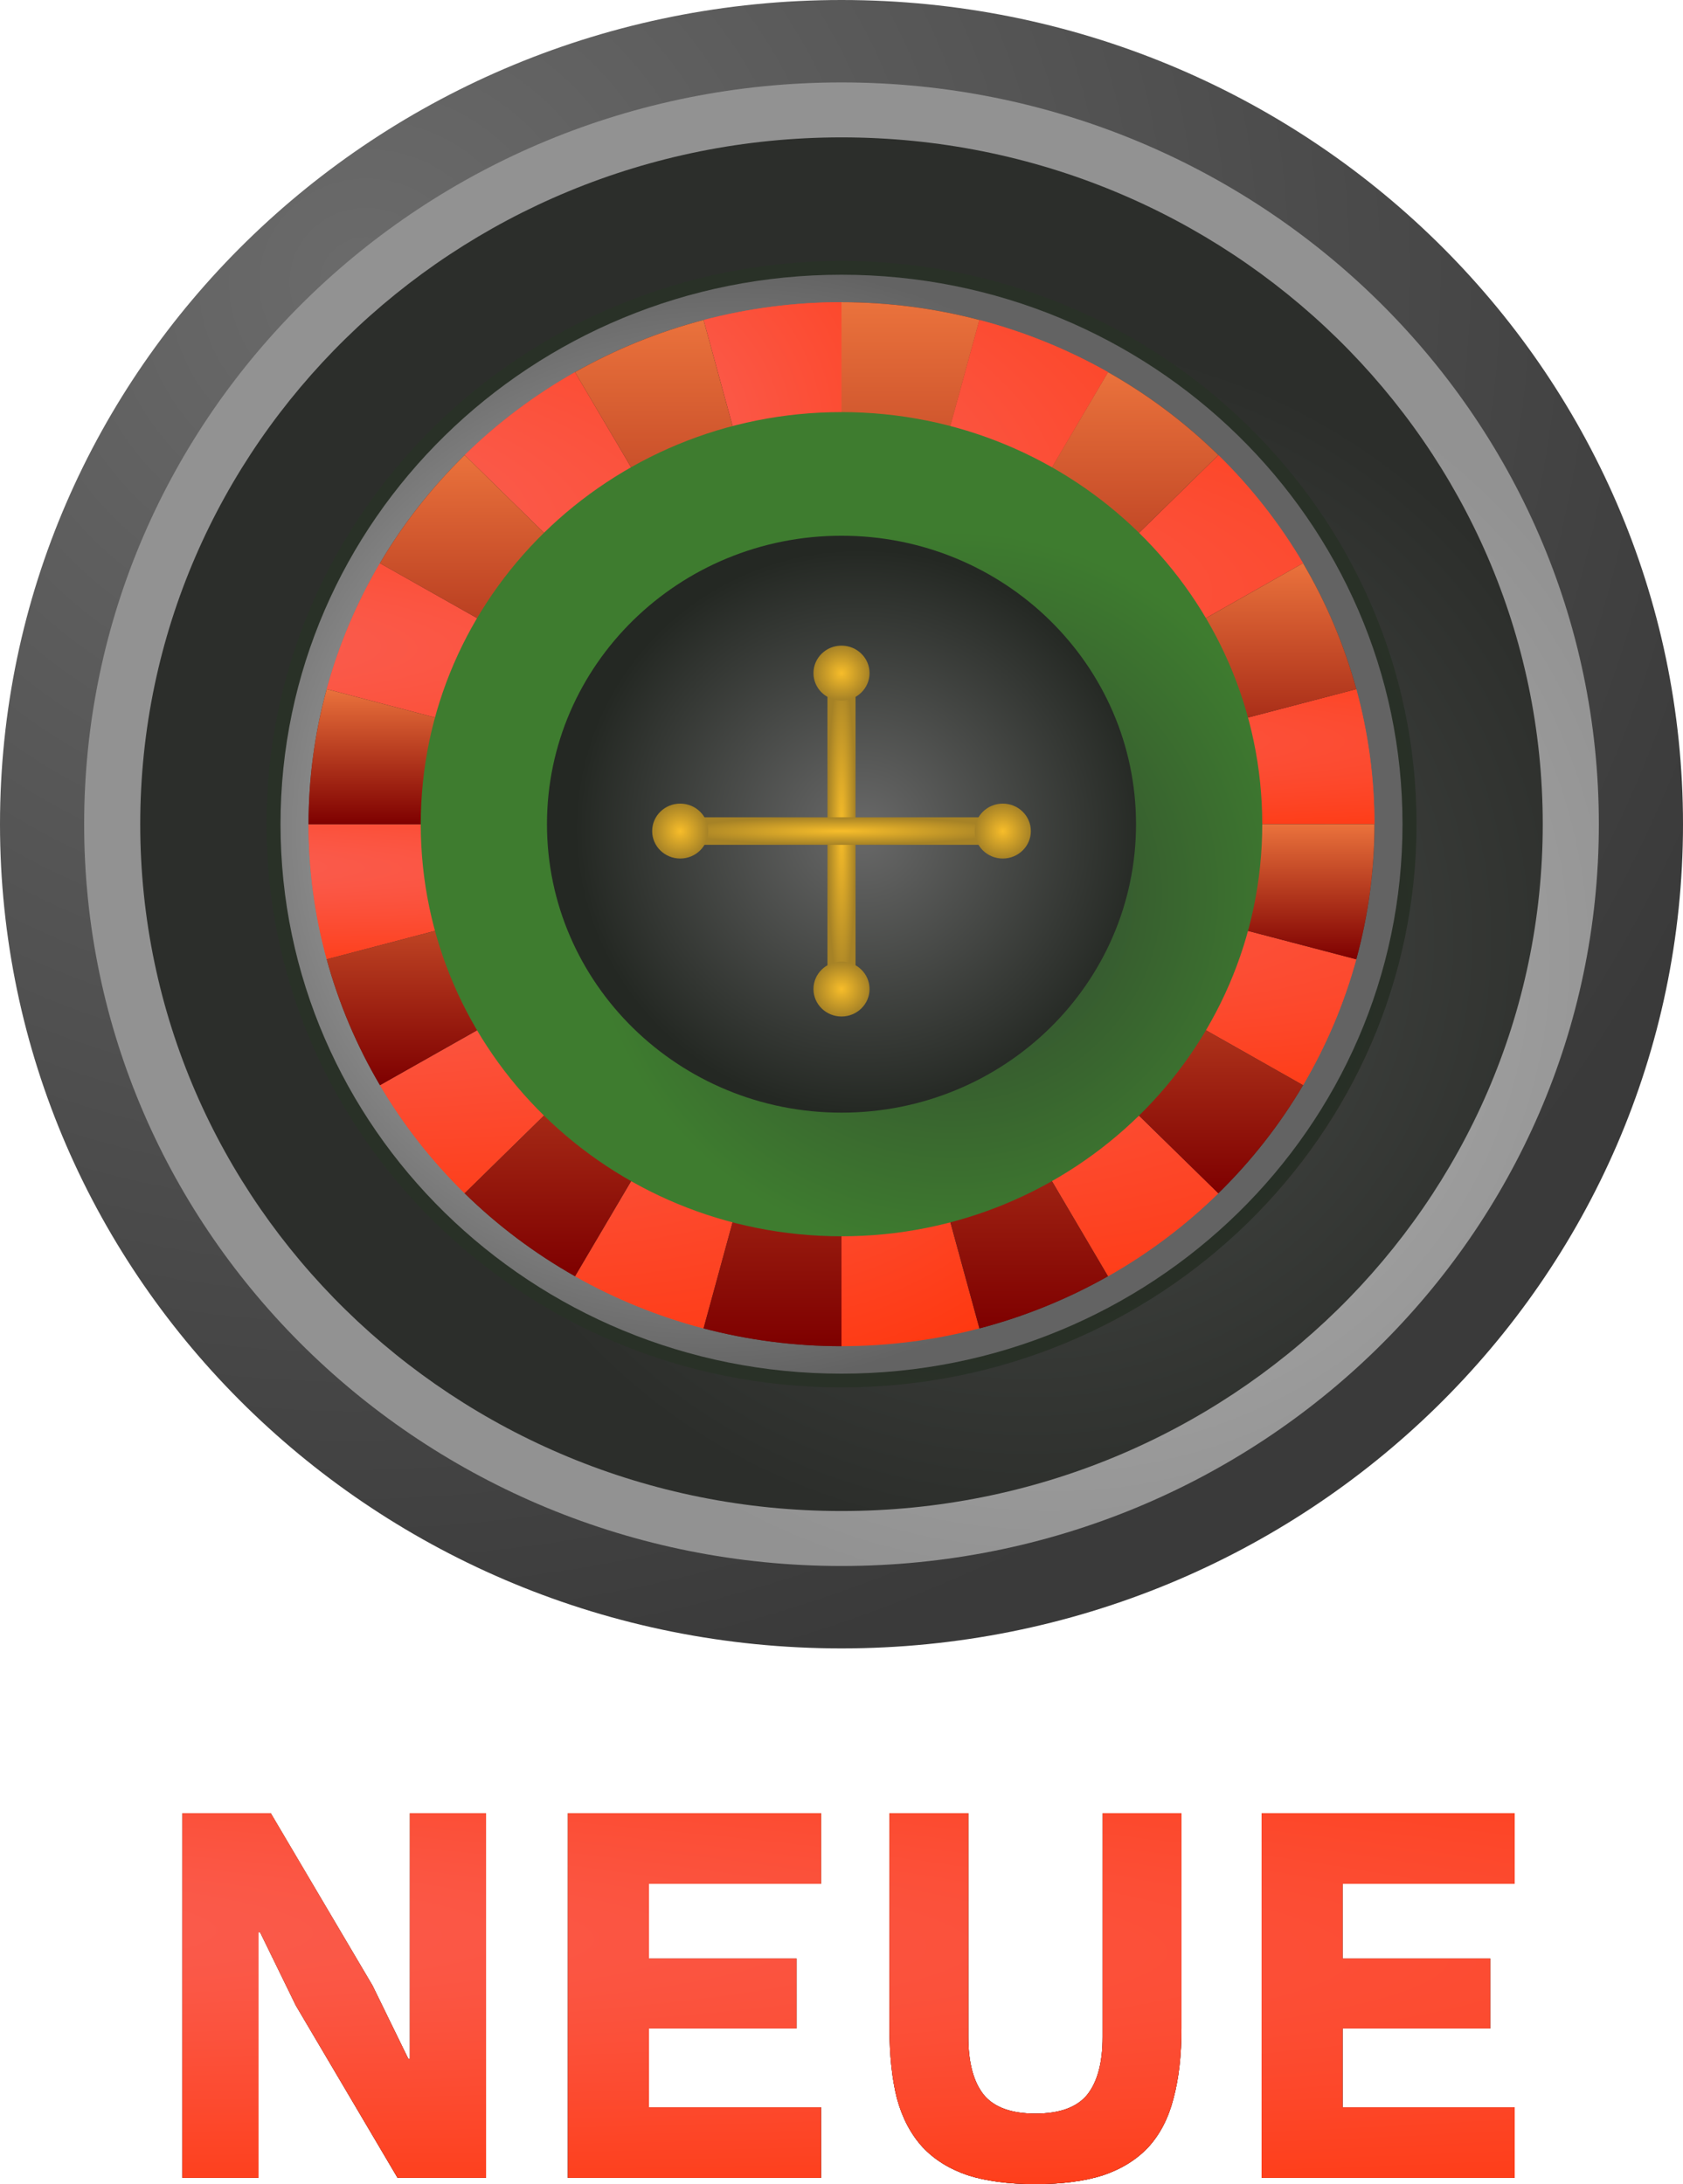 <svg width="104" height="135" viewBox="0 0 104 135" fill="none" xmlns="http://www.w3.org/2000/svg">
<path d="M18.28 123.957L16.074 119.437H15.975V134.613H11.267V112.075H16.733L23.022 122.731L25.228 127.251H25.327V112.075H30.036V134.613H24.57L18.28 123.957Z" fill="black"/>
<path d="M18.28 123.957L16.074 119.437H15.975V134.613H11.267V112.075H16.733L23.022 122.731L25.228 127.251H25.327V112.075H30.036V134.613H24.57L18.28 123.957Z" fill="url(#paint0_linear_2555_29508)"/>
<path d="M18.28 123.957L16.074 119.437H15.975V134.613H11.267V112.075H16.733L23.022 122.731L25.228 127.251H25.327V112.075H30.036V134.613H24.57L18.28 123.957Z" fill="url(#paint1_radial_2555_29508)"/>
<path d="M35.094 134.613V112.075H50.735V116.434H40.1V121.052H49.221V125.378H40.1V130.254H50.735V134.613H35.094Z" fill="black"/>
<path d="M35.094 134.613V112.075H50.735V116.434H40.1V121.052H49.221V125.378H40.1V130.254H50.735V134.613H35.094Z" fill="url(#paint2_linear_2555_29508)"/>
<path d="M35.094 134.613V112.075H50.735V116.434H40.1V121.052H49.221V125.378H40.1V130.254H50.735V134.613H35.094Z" fill="url(#paint3_radial_2555_29508)"/>
<path d="M59.837 112.075V125.895C59.837 127.488 60.156 128.682 60.792 129.479C61.429 130.254 62.494 130.641 63.986 130.641C65.479 130.641 66.544 130.254 67.18 129.479C67.817 128.682 68.135 127.488 68.135 125.895V112.075H73.009V125.378C73.009 127.036 72.844 128.478 72.515 129.705C72.207 130.91 71.692 131.911 70.967 132.708C70.243 133.482 69.31 134.064 68.168 134.451C67.027 134.817 65.633 135 63.986 135C62.34 135 60.946 134.817 59.804 134.451C58.663 134.064 57.73 133.482 57.006 132.708C56.281 131.911 55.754 130.91 55.425 129.705C55.118 128.478 54.964 127.036 54.964 125.378V112.075H59.837Z" fill="black"/>
<path d="M59.837 112.075V125.895C59.837 127.488 60.156 128.682 60.792 129.479C61.429 130.254 62.494 130.641 63.986 130.641C65.479 130.641 66.544 130.254 67.18 129.479C67.817 128.682 68.135 127.488 68.135 125.895V112.075H73.009V125.378C73.009 127.036 72.844 128.478 72.515 129.705C72.207 130.91 71.692 131.911 70.967 132.708C70.243 133.482 69.31 134.064 68.168 134.451C67.027 134.817 65.633 135 63.986 135C62.34 135 60.946 134.817 59.804 134.451C58.663 134.064 57.73 133.482 57.006 132.708C56.281 131.911 55.754 130.91 55.425 129.705C55.118 128.478 54.964 127.036 54.964 125.378V112.075H59.837Z" fill="url(#paint4_linear_2555_29508)"/>
<path d="M59.837 112.075V125.895C59.837 127.488 60.156 128.682 60.792 129.479C61.429 130.254 62.494 130.641 63.986 130.641C65.479 130.641 66.544 130.254 67.18 129.479C67.817 128.682 68.135 127.488 68.135 125.895V112.075H73.009V125.378C73.009 127.036 72.844 128.478 72.515 129.705C72.207 130.91 71.692 131.911 70.967 132.708C70.243 133.482 69.31 134.064 68.168 134.451C67.027 134.817 65.633 135 63.986 135C62.34 135 60.946 134.817 59.804 134.451C58.663 134.064 57.73 133.482 57.006 132.708C56.281 131.911 55.754 130.91 55.425 129.705C55.118 128.478 54.964 127.036 54.964 125.378V112.075H59.837Z" fill="url(#paint5_radial_2555_29508)"/>
<path d="M77.959 134.613V112.075H93.6V116.434H82.964V121.052H92.085V125.378H82.964V130.254H93.6V134.613H77.959Z" fill="black"/>
<path d="M77.959 134.613V112.075H93.6V116.434H82.964V121.052H92.085V125.378H82.964V130.254H93.6V134.613H77.959Z" fill="url(#paint6_linear_2555_29508)"/>
<path d="M77.959 134.613V112.075H93.6V116.434H82.964V121.052H92.085V125.378H82.964V130.254H93.6V134.613H77.959Z" fill="url(#paint7_radial_2555_29508)"/>
<path d="M52 101.887C80.719 101.887 104 79.079 104 50.943C104 22.808 80.719 0 52 0C23.281 0 0 22.808 0 50.943C0 79.079 23.281 101.887 52 101.887Z" fill="url(#paint8_radial_2555_29508)"/>
<path d="M52 96.793C77.847 96.793 98.8 76.265 98.8 50.943C98.8 25.622 77.847 5.094 52 5.094C26.153 5.094 5.2 25.622 5.2 50.943C5.2 76.265 26.153 96.793 52 96.793Z" fill="url(#paint9_radial_2555_29508)"/>
<path d="M52 93.396C75.932 93.396 95.333 74.389 95.333 50.943C95.333 27.497 75.932 8.491 52 8.491C28.067 8.491 8.666 27.497 8.666 50.943C8.666 74.389 28.067 93.396 52 93.396Z" fill="url(#paint10_radial_2555_29508)"/>
<path d="M52 85.755C71.625 85.755 87.534 70.169 87.534 50.943C87.534 31.718 71.625 16.132 52 16.132C32.376 16.132 16.467 31.718 16.467 50.943C16.467 70.169 32.376 85.755 52 85.755Z" fill="url(#paint11_radial_2555_29508)"/>
<path d="M52 83.207C70.189 83.207 84.934 68.762 84.934 50.943C84.934 33.124 70.189 18.679 52 18.679C33.812 18.679 19.067 33.124 19.067 50.943C19.067 68.762 33.812 83.207 52 83.207Z" fill="url(#paint12_radial_2555_29508)"/>
<path d="M52 84.906C71.146 84.906 86.667 69.7 86.667 50.943C86.667 32.187 71.146 16.981 52 16.981C32.854 16.981 17.334 32.187 17.334 50.943C17.334 69.7 32.854 84.906 52 84.906Z" fill="url(#paint13_radial_2555_29508)"/>
<path d="M84.933 50.944C84.933 48.124 84.556 45.316 83.811 42.593L52 50.944H84.933Z" fill="url(#paint14_radial_2555_29508)"/>
<path d="M84.933 50.944C84.933 48.124 84.556 45.316 83.811 42.593L52 50.944H84.933Z" fill="url(#paint15_radial_2555_29508)"/>
<path d="M80.521 34.811C79.082 32.37 77.323 30.123 75.287 28.129L52 50.943L80.521 34.811Z" fill="url(#paint16_radial_2555_29508)"/>
<path d="M80.521 34.811C79.082 32.37 77.323 30.123 75.287 28.129L52 50.943L80.521 34.811Z" fill="url(#paint17_radial_2555_29508)"/>
<path d="M80.521 67.075C81.96 64.634 83.066 62.017 83.811 59.294L52 50.943L80.521 67.075Z" fill="url(#paint18_radial_2555_29508)"/>
<path d="M80.521 67.075C81.96 64.634 83.066 62.017 83.811 59.294L52 50.943L80.521 67.075Z" fill="url(#paint19_radial_2555_29508)"/>
<path d="M68.467 78.885C70.959 77.475 73.252 75.751 75.287 73.758L52 50.943L68.467 78.885Z" fill="url(#paint20_radial_2555_29508)"/>
<path d="M68.467 78.885C70.959 77.475 73.252 75.751 75.287 73.758L52 50.943L68.467 78.885Z" fill="url(#paint21_radial_2555_29508)"/>
<path d="M52 83.207C54.878 83.207 57.744 82.838 60.524 82.108L52 50.943V83.207Z" fill="url(#paint22_radial_2555_29508)"/>
<path d="M35.533 78.885C38.026 80.295 40.696 81.378 43.476 82.108L52 50.943L35.533 78.885Z" fill="url(#paint23_radial_2555_29508)"/>
<path d="M35.533 78.885C38.026 80.295 40.696 81.378 43.476 82.108L52 50.943L35.533 78.885Z" fill="url(#paint24_radial_2555_29508)"/>
<path d="M23.479 67.075C24.918 69.517 26.678 71.764 28.713 73.757L52 50.943L23.479 67.075Z" fill="url(#paint25_radial_2555_29508)"/>
<path d="M23.479 67.075C24.918 69.517 26.678 71.764 28.713 73.757L52 50.943L23.479 67.075Z" fill="url(#paint26_radial_2555_29508)"/>
<path d="M19.067 50.943C19.067 53.763 19.444 56.57 20.189 59.294L52 50.943H19.067Z" fill="url(#paint27_radial_2555_29508)"/>
<path d="M19.067 50.943C19.067 53.763 19.444 56.57 20.189 59.294L52 50.943H19.067Z" fill="url(#paint28_radial_2555_29508)"/>
<path d="M23.479 34.811C22.04 37.253 20.934 39.869 20.189 42.593L52 50.943L23.479 34.811Z" fill="url(#paint29_radial_2555_29508)"/>
<path d="M23.479 34.811C22.04 37.253 20.934 39.869 20.189 42.593L52 50.943L23.479 34.811Z" fill="url(#paint30_radial_2555_29508)"/>
<path d="M35.533 23.002C33.041 24.412 30.747 26.135 28.712 28.129L52 50.943L35.533 23.002Z" fill="url(#paint31_radial_2555_29508)"/>
<path d="M35.533 23.002C33.041 24.412 30.747 26.135 28.712 28.129L52 50.943L35.533 23.002Z" fill="url(#paint32_radial_2555_29508)"/>
<path d="M52 18.679C49.122 18.679 46.256 19.049 43.476 19.779L52 50.943V18.679Z" fill="url(#paint33_radial_2555_29508)"/>
<path d="M52 18.679C49.122 18.679 46.256 19.049 43.476 19.779L52 50.943V18.679Z" fill="url(#paint34_radial_2555_29508)"/>
<path d="M60.524 19.779C57.744 19.049 54.878 18.679 52 18.679V50.943L60.524 19.779Z" fill="url(#paint35_radial_2555_29508)"/>
<path d="M60.524 19.779C57.744 19.049 54.878 18.679 52 18.679V50.943L60.524 19.779Z" fill="url(#paint36_linear_2555_29508)"/>
<path d="M75.287 28.129C73.252 26.135 70.959 24.412 68.467 23.002L52 50.943L75.287 28.129Z" fill="url(#paint37_radial_2555_29508)"/>
<path d="M75.287 28.129C73.252 26.135 70.959 24.412 68.467 23.002L52 50.943L75.287 28.129Z" fill="url(#paint38_linear_2555_29508)"/>
<path d="M83.811 42.593C83.066 39.869 81.96 37.253 80.521 34.811L52 50.943L83.811 42.593Z" fill="url(#paint39_radial_2555_29508)"/>
<path d="M83.811 42.593C83.066 39.869 81.96 37.253 80.521 34.811L52 50.943L83.811 42.593Z" fill="url(#paint40_linear_2555_29508)"/>
<path d="M83.811 59.294C84.556 56.57 84.933 53.763 84.933 50.943H52L83.811 59.294Z" fill="url(#paint41_radial_2555_29508)"/>
<path d="M83.811 59.294C84.556 56.57 84.933 53.763 84.933 50.943H52L83.811 59.294Z" fill="url(#paint42_linear_2555_29508)"/>
<path d="M75.287 73.757C77.323 71.764 79.082 69.517 80.521 67.075L52 50.943L75.287 73.757Z" fill="url(#paint43_radial_2555_29508)"/>
<path d="M75.287 73.757C77.323 71.764 79.082 69.517 80.521 67.075L52 50.943L75.287 73.757Z" fill="url(#paint44_linear_2555_29508)"/>
<path d="M60.524 82.108C63.304 81.378 65.974 80.295 68.467 78.885L52 50.943L60.524 82.108Z" fill="url(#paint45_radial_2555_29508)"/>
<path d="M60.524 82.108C63.304 81.378 65.974 80.295 68.467 78.885L52 50.943L60.524 82.108Z" fill="url(#paint46_linear_2555_29508)"/>
<path d="M43.476 82.108C46.256 82.838 49.122 83.207 52 83.207V50.943L43.476 82.108Z" fill="url(#paint47_radial_2555_29508)"/>
<path d="M43.476 82.108C46.256 82.838 49.122 83.207 52 83.207V50.943L43.476 82.108Z" fill="url(#paint48_linear_2555_29508)"/>
<path d="M28.712 73.758C30.747 75.751 33.041 77.475 35.533 78.885L52 50.943L28.712 73.758Z" fill="url(#paint49_radial_2555_29508)"/>
<path d="M28.712 73.758C30.747 75.751 33.041 77.475 35.533 78.885L52 50.943L28.712 73.758Z" fill="url(#paint50_linear_2555_29508)"/>
<path d="M20.189 59.294C20.934 62.017 22.04 64.633 23.479 67.075L52 50.943L20.189 59.294Z" fill="url(#paint51_radial_2555_29508)"/>
<path d="M20.189 59.294C20.934 62.017 22.04 64.633 23.479 67.075L52 50.943L20.189 59.294Z" fill="url(#paint52_linear_2555_29508)"/>
<path d="M20.189 42.593C19.444 45.316 19.067 48.124 19.067 50.944H52L20.189 42.593Z" fill="url(#paint53_radial_2555_29508)"/>
<path d="M20.189 42.593C19.444 45.316 19.067 48.124 19.067 50.944H52L20.189 42.593Z" fill="url(#paint54_linear_2555_29508)"/>
<path d="M28.713 28.129C26.678 30.123 24.918 32.369 23.479 34.811L52 50.943L28.713 28.129Z" fill="url(#paint55_radial_2555_29508)"/>
<path d="M28.713 28.129C26.678 30.123 24.918 32.369 23.479 34.811L52 50.943L28.713 28.129Z" fill="url(#paint56_linear_2555_29508)"/>
<path d="M43.476 19.779C40.696 20.508 38.026 21.592 35.533 23.002L52 50.943L43.476 19.779Z" fill="url(#paint57_radial_2555_29508)"/>
<path d="M43.476 19.779C40.696 20.508 38.026 21.592 35.533 23.002L52 50.943L43.476 19.779Z" fill="url(#paint58_linear_2555_29508)"/>
<path d="M68.467 23.002C65.974 21.592 63.304 20.508 60.524 19.779L52 50.943L68.467 23.002Z" fill="url(#paint59_radial_2555_29508)"/>
<path d="M68.467 23.002C65.974 21.592 63.304 20.508 60.524 19.779L52 50.943L68.467 23.002Z" fill="url(#paint60_radial_2555_29508)"/>
<path d="M52 76.415C66.359 76.415 78 65.011 78 50.943C78 36.876 66.359 25.472 52 25.472C37.641 25.472 26 36.876 26 50.943C26 65.011 37.641 76.415 52 76.415Z" fill="url(#paint61_radial_2555_29508)"/>
<path d="M52 68.773C62.051 68.773 70.2 60.791 70.2 50.943C70.2 41.096 62.051 33.113 52 33.113C41.948 33.113 33.8 41.096 33.8 50.943C33.8 60.791 41.948 68.773 52 68.773Z" fill="url(#paint62_radial_2555_29508)"/>
<path d="M52.867 61.132V41.604H51.133V61.132H52.867Z" fill="url(#paint63_radial_2555_29508)"/>
<path d="M42.033 52.217H61.967V50.519H42.033V52.217Z" fill="url(#paint64_radial_2555_29508)"/>
<path d="M50.267 41.604C50.267 42.542 51.043 43.302 52 43.302C52.957 43.302 53.733 42.542 53.733 41.604C53.733 40.666 52.957 39.906 52 39.906C51.043 39.906 50.267 40.666 50.267 41.604Z" fill="url(#paint65_radial_2555_29508)"/>
<path d="M61.967 49.67C61.009 49.67 60.233 50.43 60.233 51.368C60.233 52.306 61.009 53.066 61.967 53.066C62.924 53.066 63.7 52.306 63.7 51.368C63.7 50.43 62.924 49.67 61.967 49.67Z" fill="url(#paint66_radial_2555_29508)"/>
<path d="M50.267 61.132C50.267 62.07 51.043 62.83 52 62.83C52.957 62.83 53.733 62.07 53.733 61.132C53.733 60.194 52.957 59.434 52 59.434C51.043 59.434 50.267 60.194 50.267 61.132Z" fill="url(#paint67_radial_2555_29508)"/>
<path d="M42.033 49.67C41.076 49.67 40.3 50.43 40.3 51.368C40.3 52.306 41.076 53.066 42.033 53.066C42.991 53.066 43.767 52.306 43.767 51.368C43.767 50.43 42.991 49.67 42.033 49.67Z" fill="url(#paint68_radial_2555_29508)"/>
<defs>
<linearGradient id="paint0_linear_2555_29508" x1="52.433" y1="112.075" x2="52.433" y2="135" gradientUnits="userSpaceOnUse">
<stop stop-color="#EA723C"/>
<stop offset="1" stop-color="#7E0000"/>
</linearGradient>
<radialGradient id="paint1_radial_2555_29508" cx="0" cy="0" r="1" gradientUnits="userSpaceOnUse" gradientTransform="translate(-41.752 118.079) rotate(-178.703) scale(265.162 20.985)">
<stop stop-color="#F9635A"/>
<stop offset="0.99" stop-color="#FF360C"/>
</radialGradient>
<linearGradient id="paint2_linear_2555_29508" x1="52.433" y1="112.075" x2="52.433" y2="135" gradientUnits="userSpaceOnUse">
<stop stop-color="#EA723C"/>
<stop offset="1" stop-color="#7E0000"/>
</linearGradient>
<radialGradient id="paint3_radial_2555_29508" cx="0" cy="0" r="1" gradientUnits="userSpaceOnUse" gradientTransform="translate(-41.752 118.079) rotate(-178.703) scale(265.162 20.985)">
<stop stop-color="#F9635A"/>
<stop offset="0.99" stop-color="#FF360C"/>
</radialGradient>
<linearGradient id="paint4_linear_2555_29508" x1="52.433" y1="112.075" x2="52.433" y2="135" gradientUnits="userSpaceOnUse">
<stop stop-color="#EA723C"/>
<stop offset="1" stop-color="#7E0000"/>
</linearGradient>
<radialGradient id="paint5_radial_2555_29508" cx="0" cy="0" r="1" gradientUnits="userSpaceOnUse" gradientTransform="translate(-41.752 118.079) rotate(-178.703) scale(265.162 20.985)">
<stop stop-color="#F9635A"/>
<stop offset="0.99" stop-color="#FF360C"/>
</radialGradient>
<linearGradient id="paint6_linear_2555_29508" x1="52.433" y1="112.075" x2="52.433" y2="135" gradientUnits="userSpaceOnUse">
<stop stop-color="#EA723C"/>
<stop offset="1" stop-color="#7E0000"/>
</linearGradient>
<radialGradient id="paint7_radial_2555_29508" cx="0" cy="0" r="1" gradientUnits="userSpaceOnUse" gradientTransform="translate(-41.752 118.079) rotate(-178.703) scale(265.162 20.985)">
<stop stop-color="#F9635A"/>
<stop offset="0.99" stop-color="#FF360C"/>
</radialGradient>
<radialGradient id="paint8_radial_2555_29508" cx="0" cy="0" r="1" gradientUnits="userSpaceOnUse" gradientTransform="translate(22.967 16.557) rotate(71.209) scale(90.134 91.619)">
<stop stop-color="#6B6B6B"/>
<stop offset="1" stop-color="#3A3A3A"/>
</radialGradient>
<radialGradient id="paint9_radial_2555_29508" cx="0" cy="0" r="1" gradientUnits="userSpaceOnUse" gradientTransform="translate(64.257 58.585) rotate(107.786) scale(40.126 40.804)">
<stop stop-color="#B4B4B4"/>
<stop offset="1" stop-color="#929292"/>
</radialGradient>
<radialGradient id="paint10_radial_2555_29508" cx="0" cy="0" r="1" gradientUnits="userSpaceOnUse" gradientTransform="translate(63.349 58.019) rotate(107.786) scale(37.153 37.781)">
<stop stop-color="#4B4E4B"/>
<stop offset="1" stop-color="#2C2E2B"/>
</radialGradient>
<radialGradient id="paint11_radial_2555_29508" cx="0" cy="0" r="1" gradientUnits="userSpaceOnUse" gradientTransform="translate(61.306 56.745) rotate(107.786) scale(30.466 30.981)">
<stop stop-color="#222822"/>
<stop offset="1" stop-color="#293127"/>
</radialGradient>
<radialGradient id="paint12_radial_2555_29508" cx="0" cy="0" r="1" gradientUnits="userSpaceOnUse" gradientTransform="translate(60.626 56.321) rotate(107.786) scale(28.236 28.714)">
<stop stop-color="#314230"/>
<stop offset="1" stop-color="#3E7C2F"/>
</radialGradient>
<radialGradient id="paint13_radial_2555_29508" cx="0" cy="0" r="1" gradientUnits="userSpaceOnUse" gradientTransform="translate(44.633 50.943) rotate(77.762) scale(34.752 35.409)">
<stop stop-color="#E1E1E1"/>
<stop offset="1" stop-color="#636363"/>
</radialGradient>
<radialGradient id="paint14_radial_2555_29508" cx="0" cy="0" r="1" gradientUnits="userSpaceOnUse" gradientTransform="translate(60.625 56.321) rotate(107.786) scale(28.236 28.714)">
<stop stop-color="#F43125"/>
<stop offset="1" stop-color="#E34D2D"/>
</radialGradient>
<radialGradient id="paint15_radial_2555_29508" cx="0" cy="0" r="1" gradientUnits="userSpaceOnUse" gradientTransform="translate(30.793 44.78) rotate(-178.818) scale(106.06 7.645)">
<stop stop-color="#F9635A"/>
<stop offset="0.99" stop-color="#FF360C"/>
</radialGradient>
<radialGradient id="paint16_radial_2555_29508" cx="0" cy="0" r="1" gradientUnits="userSpaceOnUse" gradientTransform="translate(62.214 51.375) rotate(77.195) scale(28.211 28.739)">
<stop stop-color="#F43125"/>
<stop offset="1" stop-color="#E34D2D"/>
</radialGradient>
<radialGradient id="paint17_radial_2555_29508" cx="0" cy="0" r="1" gradientUnits="userSpaceOnUse" gradientTransform="translate(33.634 34.104) rotate(-176.277) scale(92.025 20.846)">
<stop stop-color="#F9635A"/>
<stop offset="0.99" stop-color="#FF360C"/>
</radialGradient>
<radialGradient id="paint18_radial_2555_29508" cx="0" cy="0" r="1" gradientUnits="userSpaceOnUse" gradientTransform="translate(56.725 59.825) rotate(138.032) scale(28.502 28.446)">
<stop stop-color="#F43125"/>
<stop offset="1" stop-color="#E34D2D"/>
</radialGradient>
<radialGradient id="paint19_radial_2555_29508" cx="0" cy="0" r="1" gradientUnits="userSpaceOnUse" gradientTransform="translate(31.515 55.168) rotate(-177.638) scale(102.512 14.759)">
<stop stop-color="#F9635A"/>
<stop offset="0.99" stop-color="#FF360C"/>
</radialGradient>
<radialGradient id="paint20_radial_2555_29508" cx="0" cy="0" r="1" gradientUnits="userSpaceOnUse" gradientTransform="translate(51.559 60.95) rotate(167.694) scale(28.741 28.21)">
<stop stop-color="#F43125"/>
<stop offset="1" stop-color="#E34D2D"/>
</radialGradient>
<radialGradient id="paint21_radial_2555_29508" cx="0" cy="0" r="1" gradientUnits="userSpaceOnUse" gradientTransform="translate(37.004 58.261) rotate(-174.426) scale(75.336 25.464)">
<stop stop-color="#F9635A"/>
<stop offset="0.99" stop-color="#FF360C"/>
</radialGradient>
<radialGradient id="paint22_radial_2555_29508" cx="0" cy="0" r="1" gradientUnits="userSpaceOnUse" gradientTransform="translate(46.511 59.394) rotate(-162.887) scale(28.716 28.235)">
<stop stop-color="#F9635A"/>
<stop offset="0.99" stop-color="#FF360C"/>
</radialGradient>
<radialGradient id="paint23_radial_2555_29508" cx="0" cy="0" r="1" gradientUnits="userSpaceOnUse" gradientTransform="translate(42.934 55.573) rotate(-133.139) scale(28.452 28.496)">
<stop stop-color="#F43125"/>
<stop offset="1" stop-color="#E34D2D"/>
</radialGradient>
<radialGradient id="paint24_radial_2555_29508" cx="0" cy="0" r="1" gradientUnits="userSpaceOnUse" gradientTransform="translate(24.93 59.106) rotate(-171.248) scale(53.643 28.204)">
<stop stop-color="#F9635A"/>
<stop offset="0.99" stop-color="#FF360C"/>
</radialGradient>
<radialGradient id="paint25_radial_2555_29508" cx="0" cy="0" r="1" gradientUnits="userSpaceOnUse" gradientTransform="translate(41.786 50.511) rotate(-102.805) scale(28.211 28.739)">
<stop stop-color="#F43125"/>
<stop offset="1" stop-color="#E34D2D"/>
</radialGradient>
<radialGradient id="paint26_radial_2555_29508" cx="0" cy="0" r="1" gradientUnits="userSpaceOnUse" gradientTransform="translate(5.113 56.919) rotate(-176.277) scale(92.025 20.846)">
<stop stop-color="#F9635A"/>
<stop offset="0.99" stop-color="#FF360C"/>
</radialGradient>
<radialGradient id="paint27_radial_2555_29508" cx="0" cy="0" r="1" gradientUnits="userSpaceOnUse" gradientTransform="translate(43.375 45.566) rotate(-72.213) scale(28.236 28.714)">
<stop stop-color="#F43125"/>
<stop offset="1" stop-color="#E34D2D"/>
</radialGradient>
<radialGradient id="paint28_radial_2555_29508" cx="0" cy="0" r="1" gradientUnits="userSpaceOnUse" gradientTransform="translate(-2.14 53.13) rotate(-178.818) scale(106.06 7.645)">
<stop stop-color="#F9635A"/>
<stop offset="0.99" stop-color="#FF360C"/>
</radialGradient>
<radialGradient id="paint29_radial_2555_29508" cx="0" cy="0" r="1" gradientUnits="userSpaceOnUse" gradientTransform="translate(47.275 42.061) rotate(-41.967) scale(28.502 28.446)">
<stop stop-color="#F43125"/>
<stop offset="1" stop-color="#E34D2D"/>
</radialGradient>
<radialGradient id="paint30_radial_2555_29508" cx="0" cy="0" r="1" gradientUnits="userSpaceOnUse" gradientTransform="translate(-0.296 39.036) rotate(-177.638) scale(102.512 14.759)">
<stop stop-color="#F9635A"/>
<stop offset="0.99" stop-color="#FF360C"/>
</radialGradient>
<radialGradient id="paint31_radial_2555_29508" cx="0" cy="0" r="1" gradientUnits="userSpaceOnUse" gradientTransform="translate(52.441 40.937) rotate(-12.306) scale(28.741 28.21)">
<stop stop-color="#F43125"/>
<stop offset="1" stop-color="#E34D2D"/>
</radialGradient>
<radialGradient id="paint32_radial_2555_29508" cx="0" cy="0" r="1" gradientUnits="userSpaceOnUse" gradientTransform="translate(13.717 30.32) rotate(-174.426) scale(75.336 25.464)">
<stop stop-color="#F9635A"/>
<stop offset="0.99" stop-color="#FF360C"/>
</radialGradient>
<radialGradient id="paint33_radial_2555_29508" cx="0" cy="0" r="1" gradientUnits="userSpaceOnUse" gradientTransform="translate(57.489 42.493) rotate(17.114) scale(28.716 28.235)">
<stop stop-color="#F43125"/>
<stop offset="1" stop-color="#E34D2D"/>
</radialGradient>
<radialGradient id="paint34_radial_2555_29508" cx="0" cy="0" r="1" gradientUnits="userSpaceOnUse" gradientTransform="translate(37.987 27.129) rotate(-162.887) scale(28.716 28.235)">
<stop stop-color="#F9635A"/>
<stop offset="0.99" stop-color="#FF360C"/>
</radialGradient>
<radialGradient id="paint35_radial_2555_29508" cx="0" cy="0" r="1" gradientUnits="userSpaceOnUse" gradientTransform="translate(59.534 44.173) rotate(31.917) scale(28.601 28.348)">
<stop stop-color="#180706"/>
<stop offset="1" stop-color="#562C22"/>
</radialGradient>
<linearGradient id="paint36_linear_2555_29508" x1="56.262" y1="18.679" x2="56.262" y2="50.943" gradientUnits="userSpaceOnUse">
<stop stop-color="#EA723C"/>
<stop offset="1" stop-color="#7E0000"/>
</linearGradient>
<radialGradient id="paint37_radial_2555_29508" cx="0" cy="0" r="1" gradientUnits="userSpaceOnUse" gradientTransform="translate(61.98 48.77) rotate(61.962) scale(28.309 28.64)">
<stop stop-color="#180706"/>
<stop offset="1" stop-color="#562C22"/>
</radialGradient>
<linearGradient id="paint38_linear_2555_29508" x1="63.644" y1="23.002" x2="63.644" y2="50.943" gradientUnits="userSpaceOnUse">
<stop stop-color="#EA723C"/>
<stop offset="1" stop-color="#7E0000"/>
</linearGradient>
<radialGradient id="paint39_radial_2555_29508" cx="0" cy="0" r="1" gradientUnits="userSpaceOnUse" gradientTransform="translate(61.752 53.95) rotate(92.498) scale(28.184 28.767)">
<stop stop-color="#180706"/>
<stop offset="1" stop-color="#562C22"/>
</radialGradient>
<linearGradient id="paint40_linear_2555_29508" x1="67.906" y1="34.811" x2="67.906" y2="50.943" gradientUnits="userSpaceOnUse">
<stop stop-color="#EA723C"/>
<stop offset="1" stop-color="#7E0000"/>
</linearGradient>
<radialGradient id="paint41_radial_2555_29508" cx="0" cy="0" r="1" gradientUnits="userSpaceOnUse" gradientTransform="translate(58.911 58.324) rotate(122.982) scale(28.353 28.596)">
<stop stop-color="#180706"/>
<stop offset="1" stop-color="#562C22"/>
</radialGradient>
<linearGradient id="paint42_linear_2555_29508" x1="68.467" y1="50.943" x2="68.467" y2="59.294" gradientUnits="userSpaceOnUse">
<stop stop-color="#EA723C"/>
<stop offset="1" stop-color="#7E0000"/>
</linearGradient>
<radialGradient id="paint43_radial_2555_29508" cx="0" cy="0" r="1" gradientUnits="userSpaceOnUse" gradientTransform="translate(54.218 60.721) rotate(152.927) scale(28.644 28.305)">
<stop stop-color="#180706"/>
<stop offset="1" stop-color="#562C22"/>
</radialGradient>
<linearGradient id="paint44_linear_2555_29508" x1="66.261" y1="50.943" x2="66.261" y2="73.757" gradientUnits="userSpaceOnUse">
<stop stop-color="#EA723C"/>
<stop offset="1" stop-color="#7E0000"/>
</linearGradient>
<radialGradient id="paint45_radial_2555_29508" cx="0" cy="0" r="1" gradientUnits="userSpaceOnUse" gradientTransform="translate(48.931 60.497) rotate(-177.603) scale(28.767 28.184)">
<stop stop-color="#180706"/>
<stop offset="1" stop-color="#562C22"/>
</radialGradient>
<linearGradient id="paint46_linear_2555_29508" x1="60.233" y1="50.943" x2="60.233" y2="82.108" gradientUnits="userSpaceOnUse">
<stop stop-color="#EA723C"/>
<stop offset="1" stop-color="#7E0000"/>
</linearGradient>
<radialGradient id="paint47_radial_2555_29508" cx="0" cy="0" r="1" gradientUnits="userSpaceOnUse" gradientTransform="translate(44.465 57.714) rotate(-148.083) scale(28.601 28.348)">
<stop stop-color="#180706"/>
<stop offset="1" stop-color="#562C22"/>
</radialGradient>
<linearGradient id="paint48_linear_2555_29508" x1="47.738" y1="50.943" x2="47.738" y2="83.207" gradientUnits="userSpaceOnUse">
<stop stop-color="#EA723C"/>
<stop offset="1" stop-color="#7E0000"/>
</linearGradient>
<radialGradient id="paint49_radial_2555_29508" cx="0" cy="0" r="1" gradientUnits="userSpaceOnUse" gradientTransform="translate(42.02 53.116) rotate(-118.038) scale(28.309 28.64)">
<stop stop-color="#180706"/>
<stop offset="1" stop-color="#562C22"/>
</radialGradient>
<linearGradient id="paint50_linear_2555_29508" x1="40.356" y1="50.943" x2="40.356" y2="78.885" gradientUnits="userSpaceOnUse">
<stop stop-color="#EA723C"/>
<stop offset="1" stop-color="#7E0000"/>
</linearGradient>
<radialGradient id="paint51_radial_2555_29508" cx="0" cy="0" r="1" gradientUnits="userSpaceOnUse" gradientTransform="translate(42.248 47.936) rotate(-87.502) scale(28.184 28.767)">
<stop stop-color="#180706"/>
<stop offset="1" stop-color="#562C22"/>
</radialGradient>
<linearGradient id="paint52_linear_2555_29508" x1="36.095" y1="50.943" x2="36.095" y2="67.075" gradientUnits="userSpaceOnUse">
<stop stop-color="#EA723C"/>
<stop offset="1" stop-color="#7E0000"/>
</linearGradient>
<radialGradient id="paint53_radial_2555_29508" cx="0" cy="0" r="1" gradientUnits="userSpaceOnUse" gradientTransform="translate(45.089 43.562) rotate(-57.018) scale(28.353 28.596)">
<stop stop-color="#180706"/>
<stop offset="1" stop-color="#562C22"/>
</radialGradient>
<linearGradient id="paint54_linear_2555_29508" x1="35.534" y1="42.593" x2="35.534" y2="50.944" gradientUnits="userSpaceOnUse">
<stop stop-color="#EA723C"/>
<stop offset="1" stop-color="#7E0000"/>
</linearGradient>
<radialGradient id="paint55_radial_2555_29508" cx="0" cy="0" r="1" gradientUnits="userSpaceOnUse" gradientTransform="translate(49.782 41.166) rotate(-27.073) scale(28.644 28.305)">
<stop stop-color="#180706"/>
<stop offset="1" stop-color="#562C22"/>
</radialGradient>
<linearGradient id="paint56_linear_2555_29508" x1="37.74" y1="28.129" x2="37.74" y2="50.943" gradientUnits="userSpaceOnUse">
<stop stop-color="#EA723C"/>
<stop offset="1" stop-color="#7E0000"/>
</linearGradient>
<radialGradient id="paint57_radial_2555_29508" cx="0" cy="0" r="1" gradientUnits="userSpaceOnUse" gradientTransform="translate(55.069 41.389) rotate(2.398) scale(28.767 28.184)">
<stop stop-color="#180706"/>
<stop offset="1" stop-color="#562C22"/>
</radialGradient>
<linearGradient id="paint58_linear_2555_29508" x1="43.767" y1="19.779" x2="43.767" y2="50.943" gradientUnits="userSpaceOnUse">
<stop stop-color="#EA723C"/>
<stop offset="1" stop-color="#7E0000"/>
</linearGradient>
<radialGradient id="paint59_radial_2555_29508" cx="0" cy="0" r="1" gradientUnits="userSpaceOnUse" gradientTransform="translate(61.066 46.314) rotate(46.861) scale(28.452 28.496)">
<stop stop-color="#F43125"/>
<stop offset="1" stop-color="#E34D2D"/>
</radialGradient>
<radialGradient id="paint60_radial_2555_29508" cx="0" cy="0" r="1" gradientUnits="userSpaceOnUse" gradientTransform="translate(41.396 27.941) rotate(-171.248) scale(53.643 28.204)">
<stop stop-color="#F9635A"/>
<stop offset="0.99" stop-color="#FF360C"/>
</radialGradient>
<radialGradient id="paint61_radial_2555_29508" cx="0" cy="0" r="1" gradientUnits="userSpaceOnUse" gradientTransform="translate(58.809 55.189) rotate(107.786) scale(22.292 22.669)">
<stop stop-color="#314230"/>
<stop offset="1" stop-color="#3E7C2F"/>
</radialGradient>
<radialGradient id="paint62_radial_2555_29508" cx="0" cy="0" r="1" gradientUnits="userSpaceOnUse" gradientTransform="translate(53.3 51.368) rotate(94.271) scale(17.454 17.812)">
<stop stop-color="#696969"/>
<stop offset="1" stop-color="#242823"/>
</radialGradient>
<radialGradient id="paint63_radial_2555_29508" cx="0" cy="0" r="1" gradientUnits="userSpaceOnUse" gradientTransform="translate(52 51.368) rotate(-180) scale(0.867 9.764)">
<stop stop-color="#F7BD2A"/>
<stop offset="1" stop-color="#A68226"/>
</radialGradient>
<radialGradient id="paint64_radial_2555_29508" cx="0" cy="0" r="1" gradientUnits="userSpaceOnUse" gradientTransform="translate(52 51.368) rotate(-90) scale(0.849 9.967)">
<stop stop-color="#F7BD2A"/>
<stop offset="1" stop-color="#A68226"/>
</radialGradient>
<radialGradient id="paint65_radial_2555_29508" cx="0" cy="0" r="1" gradientUnits="userSpaceOnUse" gradientTransform="translate(52 41.604) rotate(180) scale(1.733 1.698)">
<stop stop-color="#F7BD2A"/>
<stop offset="1" stop-color="#A68226"/>
</radialGradient>
<radialGradient id="paint66_radial_2555_29508" cx="0" cy="0" r="1" gradientUnits="userSpaceOnUse" gradientTransform="translate(61.967 51.368) rotate(-90) scale(1.698 1.733)">
<stop stop-color="#F7BD2A"/>
<stop offset="1" stop-color="#A68226"/>
</radialGradient>
<radialGradient id="paint67_radial_2555_29508" cx="0" cy="0" r="1" gradientUnits="userSpaceOnUse" gradientTransform="translate(52 61.132) rotate(180) scale(1.733 1.698)">
<stop stop-color="#F7BD2A"/>
<stop offset="1" stop-color="#A68226"/>
</radialGradient>
<radialGradient id="paint68_radial_2555_29508" cx="0" cy="0" r="1" gradientUnits="userSpaceOnUse" gradientTransform="translate(42.033 51.368) rotate(-90) scale(1.698 1.733)">
<stop stop-color="#F7BD2A"/>
<stop offset="1" stop-color="#A68226"/>
</radialGradient>
</defs>
</svg>

